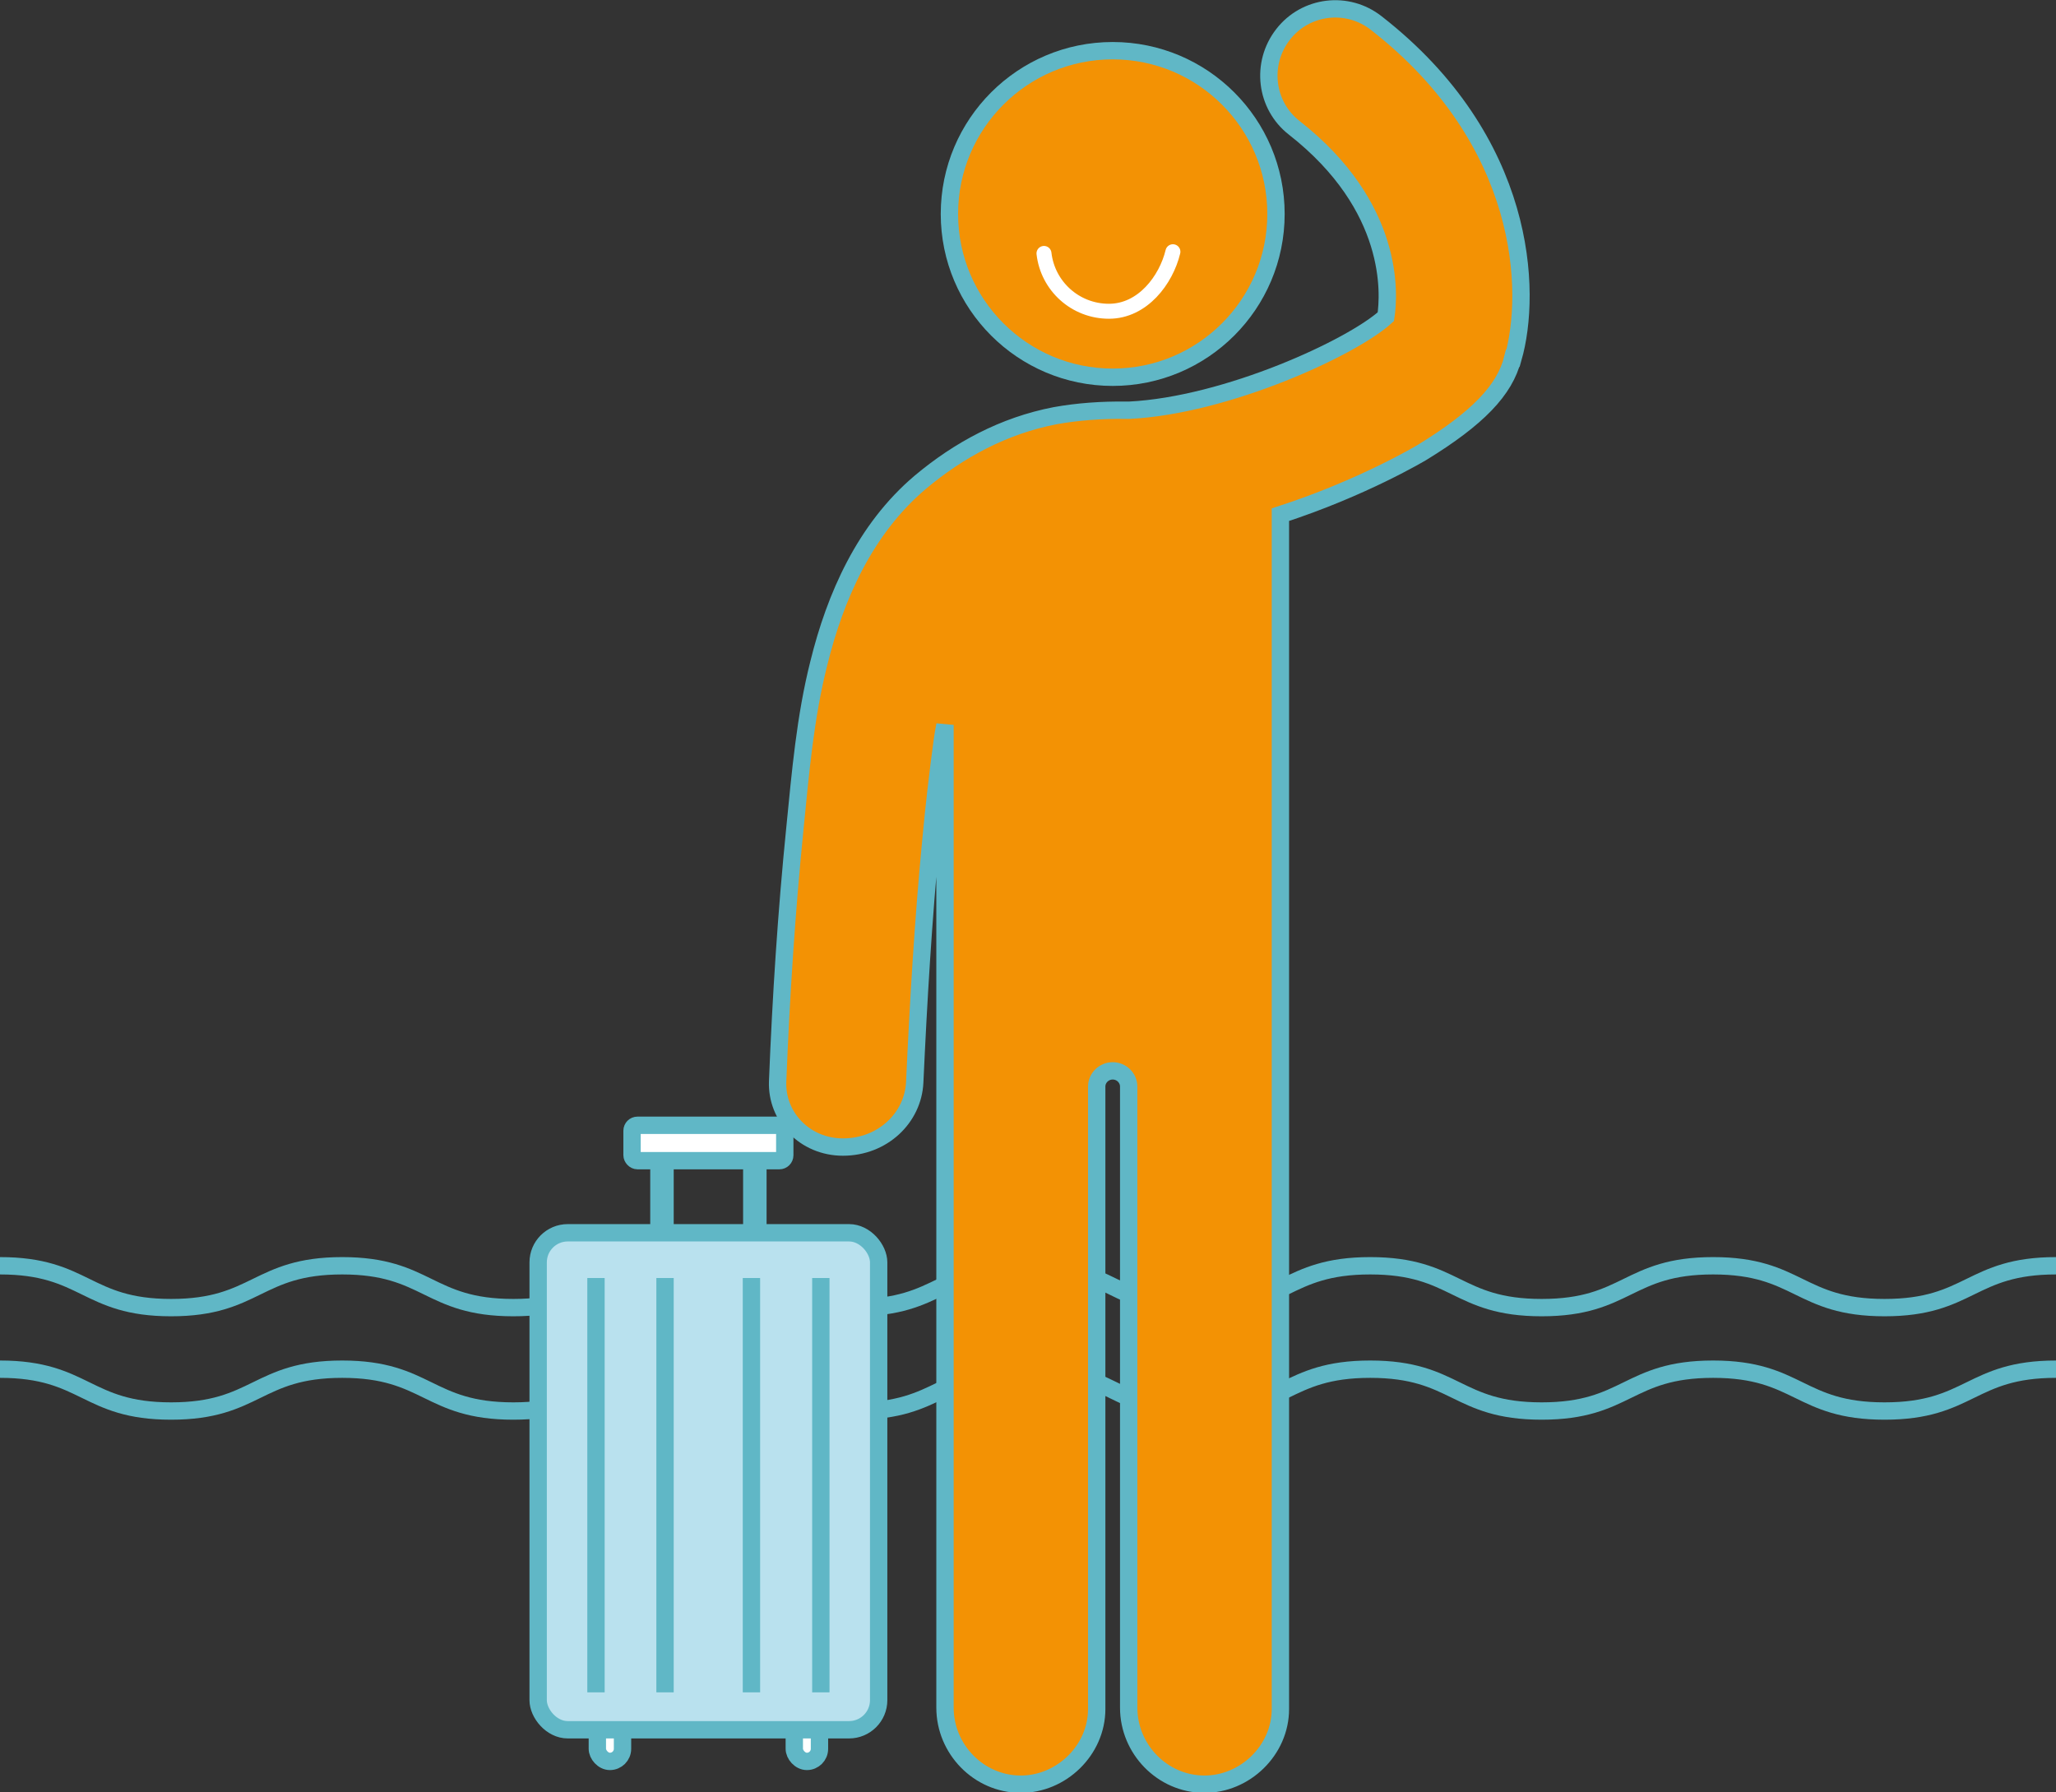<?xml version="1.0" encoding="UTF-8"?><svg id="Layer_1" xmlns="http://www.w3.org/2000/svg" viewBox="0 0 60.44 52.69"><rect x="0" y="0" width="60.44" height="52.69" fill="#333333" stroke="none"/><defs><style>.cls-1{fill:#b9e1ee;}.cls-1,.cls-2,.cls-3,.cls-4,.cls-5,.cls-6{stroke-miterlimit:10;}.cls-1,.cls-2,.cls-3,.cls-4,.cls-6{stroke:#60b7c6;}.cls-1,.cls-3,.cls-4,.cls-6{stroke-width:.51px;}.cls-2{stroke-width:.69px;}.cls-2,.cls-4{fill:#fff;}.cls-3,.cls-5{fill:none;}.cls-5{stroke:#fff;stroke-linecap:round;stroke-width:.44px;}.cls-6{fill:#f39204;}</style></defs><path class="cls-3" d="M0,37.21c2.52,0,2.52,1.23,5.03,1.23s2.52-1.23,5.03-1.23,2.52,1.23,5.03,1.23,2.52-1.23,5.03-1.23,2.52,1.23,5.04,1.23,2.52-1.23,5.04-1.23,2.52,1.23,5.04,1.23,2.52-1.23,5.04-1.23,2.52,1.23,5.04,1.23,2.52-1.23,5.04-1.23,2.52,1.23,5.04,1.23,2.52-1.23,5.04-1.23"/><path class="cls-3" d="M0,40.25c2.52,0,2.52,1.23,5.03,1.23s2.52-1.23,5.03-1.23,2.52,1.23,5.03,1.23,2.52-1.23,5.03-1.23,2.52,1.23,5.04,1.23,2.52-1.23,5.04-1.23,2.52,1.23,5.04,1.23,2.52-1.23,5.04-1.23,2.52,1.23,5.04,1.23,2.52-1.23,5.04-1.23,2.52,1.23,5.04,1.23,2.52-1.23,5.04-1.23"/><path class="cls-6" d="M37.51,6.29c0,2.65-2.15,4.8-4.8,4.8s-4.8-2.15-4.8-4.8,2.15-4.8,4.8-4.8,4.8,2.15,4.8,4.8Z"/><path class="cls-6" d="M44.47,10.53c-.23.94-1.04,1.77-2.65,2.76-.03.02-1.77,1.06-4.18,1.84v35.11c0,1.21-1.04,2.22-2.25,2.21-1.22-.01-2.21-1.03-2.21-2.25v-18.26c0-.25-.21-.46-.47-.46s-.47.21-.47.46v18.3c0,1.21-1.04,2.22-2.25,2.21-1.22-.01-2.21-1.03-2.21-2.25v-28.89c-.03.16-.06.31-.08.47-.13.96-.24,1.92-.33,2.88-.23,2.38-.37,4.77-.48,7.16-.05,1.04-.94,1.9-2.11,1.9-1.12,0-1.96-.89-1.92-1.93h0c.1-2.5.26-4.98.51-7.46.16-1.61.3-3.25.7-4.83.48-1.95,1.35-3.94,2.98-5.32,1.13-.95,2.46-1.67,3.97-1.96.66-.12,1.39-.17,2.07-.16h.1c2.87-.14,6.57-1.85,7.55-2.75.1-.66.27-3.23-2.69-5.55-.85-.66-1-1.89-.33-2.75.66-.85,1.89-1,2.74-.33,4.44,3.46,4.58,7.9,4.02,9.85Z"/><rect class="cls-4" x="17.56" y="49.56" width=".74" height="2.22" rx=".37" ry=".37"/><rect class="cls-4" x="23.35" y="49.56" width=".74" height="2.22" rx=".37" ry=".37"/><rect class="cls-1" x="15.82" y="36.24" width="10.01" height="14.61" rx=".87" ry=".87"/><rect class="cls-4" x="18.58" y="33.08" width="4.49" height="1.04" rx=".16" ry=".16"/><line class="cls-2" x1="19.46" y1="34.18" x2="19.46" y2="36.25"/><line class="cls-2" x1="22.19" y1="34.18" x2="22.19" y2="36.25"/><line class="cls-3" x1="17.52" y1="37.57" x2="17.52" y2="49.75"/><line class="cls-3" x1="19.55" y1="37.57" x2="19.55" y2="49.75"/><line class="cls-3" x1="22.09" y1="37.57" x2="22.09" y2="49.75"/><line class="cls-3" x1="24.13" y1="37.57" x2="24.13" y2="49.75"/><path class="cls-5" d="M34.48,7.4c-.2.83-.89,1.75-1.88,1.75s-1.8-.74-1.91-1.7"/></svg>